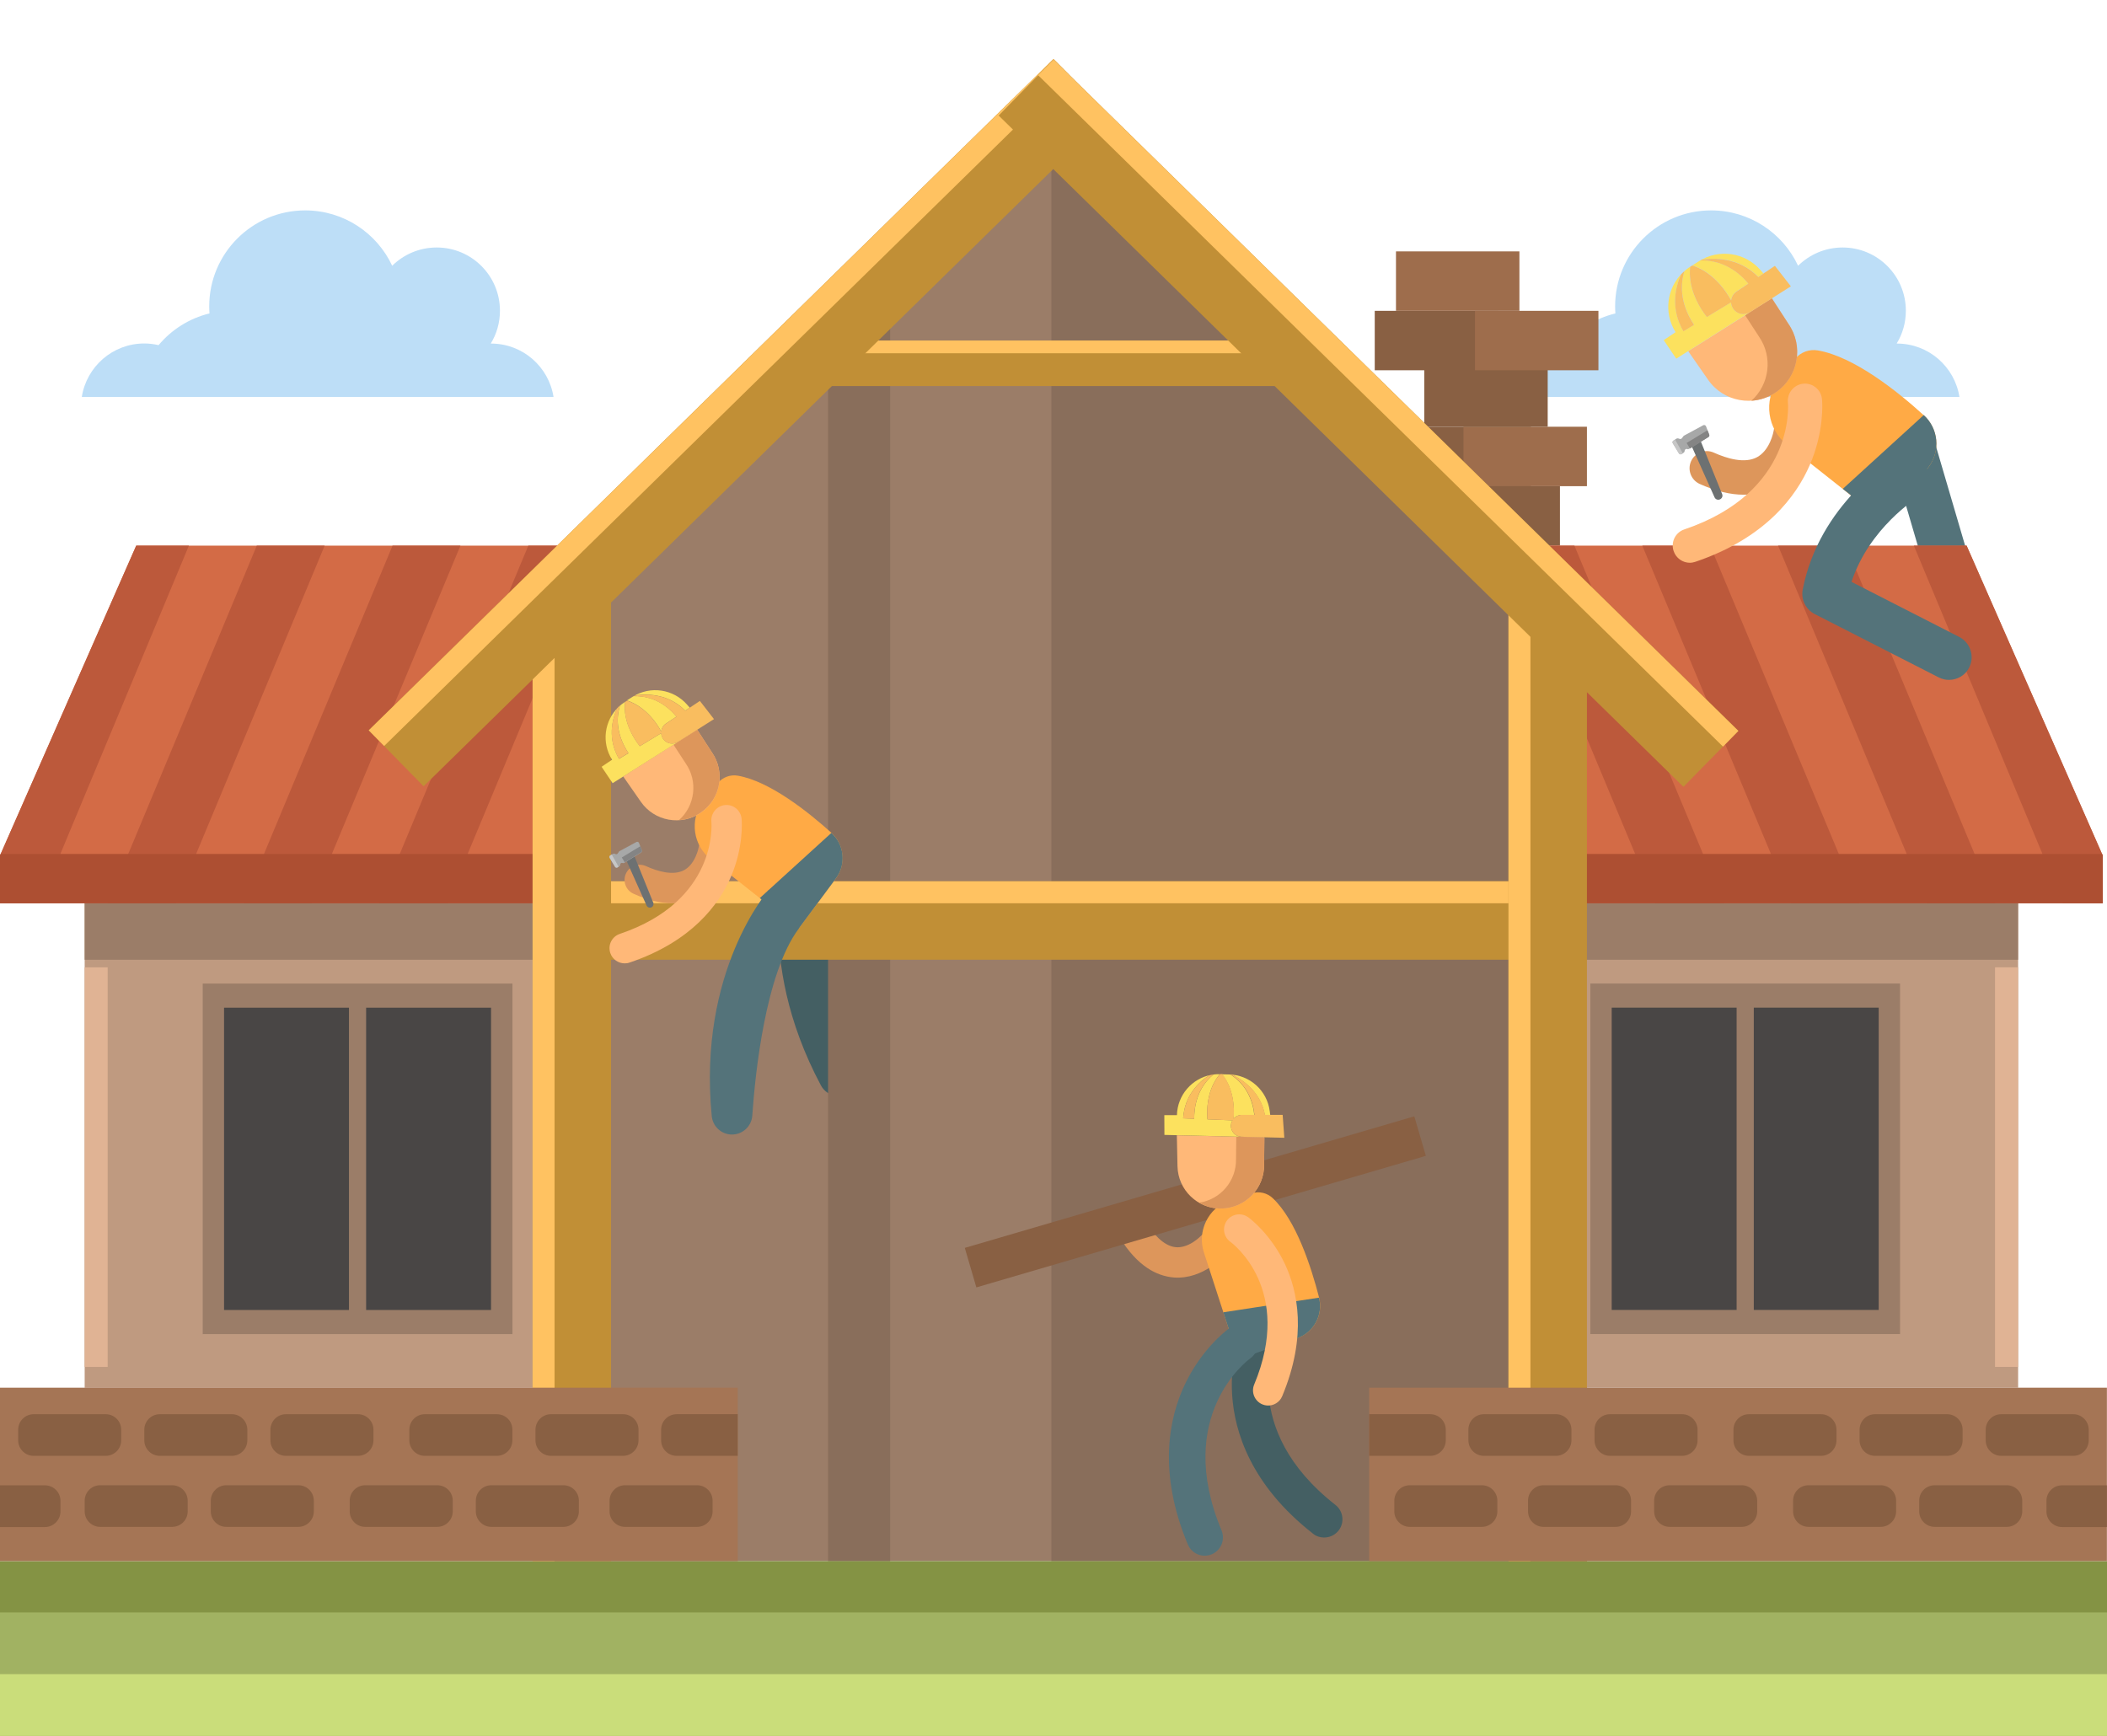 <?xml version="1.0" encoding="utf-8"?>
<!-- Generator: Adobe Illustrator 22.0.1, SVG Export Plug-In . SVG Version: 6.00 Build 0)  -->
<svg version="1.1" id="Layer_2" xmlns="http://www.w3.org/2000/svg" xmlns:xlink="http://www.w3.org/1999/xlink" x="0px" y="0px"
	 viewBox="0 0 2272 1872" style="enable-background:new 0 0 2272 1872;" xml:space="preserve">
<rect x="0" y="0" width="2272" height="1872" fill="#333333" stroke="none"/>
<style type="text/css">
	.st0{fill:#FFFFFF;}
	.st1{fill:#BDDEF7;}
	.st2{fill:#896043;}
	.st3{fill:#9E6D4C;}
	.st4{fill:#9B7D68;}
	.st5{fill:#445F63;}
	.st6{fill:#896E5B;}
	.st7{fill:#BF9A80;}
	.st8{fill:#D36B46;}
	.st9{fill:#BC593B;}
	.st10{fill:#AD4F32;}
	.st11{fill:#494645;}
	.st12{fill:#E0B394;}
	.st13{fill:#54737A;}
	.st14{fill:#849344;}
	.st15{fill:#A1B262;}
	.st16{fill:#CADD7A;}
	.st17{fill:#C18F36;}
	.st18{fill:#FFC261;}
	.st19{fill:#A57555;}
	.st20{fill:#DD965B;}
	.st21{fill:#FFAA45;}
	.st22{fill:#FFB878;}
	.st23{fill:#FCE15E;}
	.st24{fill:#F9BD5F;}
	.st25{fill:#6D7172;}
	.st26{fill:#A7A8A8;}
	.st27{fill:#848484;}
	.st28{fill:#C6C6C6;}
</style>
<g>
	<polyline class="st0" points="2272,1872 2272,0 0,0 0,1872 	"/>
</g>
<path class="st1" d="M2112.9,428.2c-5.1-32.7-33.3-57.7-67.4-57.7c-0.1,0-0.2,0-0.3,0c6.3-10.3,9.9-22.4,9.9-35.4
	c0-37.7-30.5-68.2-68.2-68.2c-18.7,0-35.6,7.5-48,19.7c-16.5-35.3-52.3-59.7-93.8-59.7c-57.2,0-103.5,46.4-103.5,103.5
	c0,2.5,0.1,5.1,0.3,7.6c-21.8,5.3-40.9,17.5-54.9,34.2c-4.9-1.1-10.1-1.8-15.4-1.8c-34.1,0-62.3,25-67.4,57.7H2112.9z"/>
<g>
	<g>
		<rect x="1517.7" y="460.2" class="st2" width="133.1" height="64.1"/>
		<rect x="1578.1" y="460.2" class="st3" width="133.1" height="64.1"/>
		<rect x="1535.8" y="396.1" class="st2" width="133.1" height="64.1"/>
		<rect x="1482.4" y="335.2" class="st2" width="133.1" height="64.1"/>
		<rect x="1590.5" y="335.2" class="st3" width="133.1" height="64.1"/>
		<rect x="1505.3" y="271.1" class="st3" width="133.1" height="64.1"/>
		<rect x="1549" y="524.3" class="st2" width="133.1" height="64.1"/>
	</g>
	<polygon class="st4" points="1133.7,141.1 598,649.3 598,1683.5 1711.3,1683.5 1711.3,649.3 	"/>
	<path class="st5" d="M848.8,921.7c0,0-37.8,109.7,36.4,248.8c5.3,9.9,17.3,14.3,27.7,10c10.6-4.4,16.1-16.3,12.4-27.2
		c-14.4-42.9-45.5-147.1-30.8-205.3C897,938.2,848.8,921.7,848.8,921.7z"/>
	<rect x="892.9" y="992.7" class="st6" width="67" height="690.9"/>
	<rect x="892.9" y="335.2" class="st6" width="67" height="659.6"/>
	<polygon class="st6" points="1711.3,649.3 1133.7,141.1 1133.7,1007.9 1133.7,1683.5 1711.3,1683.5 	"/>
	<g>
		<rect x="91.3" y="950.4" class="st7" width="525.3" height="546.2"/>
		<rect x="91.3" y="950.4" class="st4" width="525.3" height="84.6"/>
		<polygon class="st8" points="0,974.1 616.6,974.1 616.6,588.4 146.9,588.4 0,922.6 		"/>
		<g>
			<polygon class="st9" points="276.9,588.4 116.1,974.1 189.3,974.1 350.1,588.4 			"/>
			<polygon class="st9" points="146.9,588.4 0,922.6 0,974.1 42.9,974.1 203.7,588.4 			"/>
			<polygon class="st9" points="423.3,588.4 262.5,974.1 335.7,974.1 496.5,588.4 			"/>
			<polygon class="st9" points="616.6,588.4 569.7,588.4 408.9,974.1 482.1,974.1 616.6,651.5 			"/>
		</g>
		<polygon class="st10" points="0.7,920.9 0,922.6 0,974.1 616.6,974.1 616.6,920.9 		"/>
		<rect x="218.6" y="1060.7" class="st4" width="334" height="378"/>
		<rect x="241.6" y="1086.7" class="st11" width="287.9" height="326"/>
		<rect x="376.3" y="1074.3" class="st4" width="18.5" height="350.7"/>
		<rect x="91.3" y="1043.2" class="st12" width="24.8" height="430.9"/>
	</g>
	<g>
		<path class="st13" d="M2107.8,661.7c-10.6,0-20.4-6.9-23.5-17.6l-44.2-150.6c-3.8-13,3.6-26.6,16.6-30.4
			c13-3.8,26.6,3.6,30.4,16.6l44.2,150.6c3.8,13-3.6,26.6-16.6,30.4C2112.4,661.3,2110.1,661.7,2107.8,661.7z"/>
	</g>
	<g>
		
			<rect x="1650.8" y="950.4" transform="matrix(-1 -4.489576e-11 4.489576e-11 -1 3826.964 2446.891)" class="st7" width="525.3" height="546.2"/>
		<rect x="1650.8" y="950.4" class="st4" width="525.3" height="84.6"/>
		<polygon class="st8" points="2267.4,974.1 1650.8,974.1 1650.8,588.4 2120.6,588.4 2267.4,922.6 		"/>
		<g>
			<polygon class="st9" points="1990.5,588.4 2151.4,974.1 2078.2,974.1 1917.3,588.4 			"/>
			<polygon class="st9" points="2120.6,588.4 2267.4,922.6 2267.4,974.1 2224.6,974.1 2063.7,588.4 			"/>
			<polygon class="st9" points="1844.1,588.4 2005,974.1 1931.8,974.1 1770.9,588.4 			"/>
			<polygon class="st9" points="1650.8,588.4 1697.7,588.4 1858.6,974.1 1785.4,974.1 1650.8,651.5 			"/>
		</g>
		<polygon class="st10" points="2266.7,920.9 2267.4,922.6 2267.4,974.1 1650.8,974.1 1650.8,920.9 		"/>
		
			<rect x="1714.9" y="1060.7" transform="matrix(-1 -4.489843e-11 4.489843e-11 -1 3763.722 2499.357)" class="st4" width="334" height="378"/>
		
			<rect x="1737.9" y="1086.7" transform="matrix(-1 -4.489665e-11 4.489665e-11 -1 3763.722 2499.357)" class="st11" width="287.9" height="326"/>
		
			<rect x="1872.6" y="1074.3" transform="matrix(-1 -4.492818e-11 4.492818e-11 -1 3763.722 2499.357)" class="st4" width="18.5" height="350.7"/>
		
			<rect x="2151.4" y="1043.2" transform="matrix(-1 -4.486113e-11 4.486113e-11 -1 4327.479 2517.278)" class="st12" width="24.8" height="430.9"/>
	</g>
	<g>
		<polyline class="st14" points="2272,1872 2272,1683.5 0,1683.5 0,1872 		"/>
	</g>
	<g>
		<polyline class="st15" points="2272,1872 2272,1738.9 0,1738.9 0,1872 		"/>
	</g>
	<g>
		<polyline class="st16" points="2272,1872 2272,1805.4 0,1805.4 0,1872 		"/>
	</g>
	<g>
		<g>
			
				<rect x="1091.4" y="475.6" transform="matrix(-1.836970e-16 1 -1 -1.836970e-16 2126.41 -141.029)" class="st17" width="84.6" height="1034.2"/>
			
				<rect x="1121.9" y="445.1" transform="matrix(-1.836970e-16 1 -1 -1.836970e-16 2095.933 -171.506)" class="st18" width="23.7" height="1034.2"/>
		</g>
		<g>
			
				<rect x="1109.2" y="91.9" transform="matrix(-1.836970e-16 1 -1 -1.836970e-16 1525.457 -741.982)" class="st17" width="49.1" height="599.6"/>
			
				<rect x="1126.9" y="74.2" transform="matrix(-1.836970e-16 1 -1 -1.836970e-16 1507.786 -759.653)" class="st18" width="13.7" height="599.6"/>
		</g>
		<g>
			<rect x="574.3" y="649.3" class="st17" width="84.6" height="1034.2"/>
			<rect x="574.3" y="649.3" class="st18" width="23.7" height="1034.2"/>
		</g>
		<g>
			
				<rect x="754.5" y="-61.3" transform="matrix(0.7 0.714 -0.714 0.7 564.045 -432.183)" class="st17" width="84.6" height="1034.2"/>
			
				<rect x="763.7" y="-83.1" transform="matrix(0.7 0.714 -0.714 0.7 542.124 -423.463)" class="st18" width="23.7" height="1034.2"/>
		</g>
		<g>
			<g>
				<rect x="1626.6" y="649.3" class="st17" width="84.6" height="1034.2"/>
				<rect x="1626.6" y="649.3" class="st18" width="23.7" height="1034.2"/>
			</g>
			
				<rect x="1432.8" y="-61.3" transform="matrix(-0.7 0.714 -0.714 -0.7 2833.706 -277.792)" class="st17" width="84.6" height="1034.2"/>
			
				<rect x="1484.7" y="-83.1" transform="matrix(-0.7 0.714 -0.714 -0.7 2854.48 -330.017)" class="st18" width="23.7" height="1034.2"/>
		</g>
	</g>
	<g>
		<g>
			<polyline class="st19" points="1476.4,1683.5 1476.4,1496.5 2271.9,1496.5 2271.9,1683.5 			"/>
		</g>
		<path class="st2" d="M1542.3,1525.1c9.2,0,16.7,7.5,16.7,16.7v11.5c0,9.2-7.5,16.7-16.7,16.7h-65.9v-45H1542.3z"/>
		<path class="st2" d="M2206.7,1630v-11.5c0-9.2,7.5-16.7,16.7-16.7h48.5v45h-48.5C2214.2,1646.7,2206.7,1639.2,2206.7,1630z"/>
		<g>
			<path class="st2" d="M2157.9,1525.1h77.7c9.2,0,16.7,7.5,16.7,16.7v11.5c0,9.2-7.5,16.7-16.7,16.7h-77.7
				c-9.2,0-16.7-7.5-16.7-16.7v-11.5C2141.2,1532.6,2148.7,1525.1,2157.9,1525.1z"/>
			<path class="st2" d="M2021.9,1525.1h77.7c9.2,0,16.7,7.5,16.7,16.7v11.5c0,9.2-7.5,16.7-16.7,16.7h-77.7
				c-9.2,0-16.7-7.5-16.7-16.7v-11.5C2005.2,1532.6,2012.6,1525.1,2021.9,1525.1z"/>
		</g>
		<g>
			<path class="st2" d="M2086.2,1601.7h77.7c9.2,0,16.7,7.5,16.7,16.7v11.5c0,9.2-7.5,16.7-16.7,16.7h-77.7
				c-9.2,0-16.7-7.5-16.7-16.7v-11.5C2069.4,1609.2,2076.9,1601.7,2086.2,1601.7z"/>
			<path class="st2" d="M1950.2,1601.7h77.7c9.2,0,16.7,7.5,16.7,16.7v11.5c0,9.2-7.5,16.7-16.7,16.7h-77.7
				c-9.2,0-16.7-7.5-16.7-16.7v-11.5C1933.4,1609.2,1940.9,1601.7,1950.2,1601.7z"/>
		</g>
		<path class="st2" d="M1885.9,1525.1h77.7c9.2,0,16.7,7.5,16.7,16.7v11.5c0,9.2-7.5,16.7-16.7,16.7h-77.7
			c-9.2,0-16.7-7.5-16.7-16.7v-11.5C1869.2,1532.6,1876.6,1525.1,1885.9,1525.1z"/>
		<path class="st2" d="M1736.1,1525.1h77.7c9.2,0,16.7,7.5,16.7,16.7v11.5c0,9.2-7.5,16.7-16.7,16.7h-77.7
			c-9.2,0-16.7-7.5-16.7-16.7v-11.5C1719.3,1532.6,1726.8,1525.1,1736.1,1525.1z"/>
		<g>
			<path class="st2" d="M1800.4,1601.7h77.7c9.2,0,16.7,7.5,16.7,16.7v11.5c0,9.2-7.5,16.7-16.7,16.7h-77.7
				c-9.2,0-16.7-7.5-16.7-16.7v-11.5C1783.6,1609.2,1791.1,1601.7,1800.4,1601.7z"/>
			<path class="st2" d="M1664.4,1601.7h77.7c9.2,0,16.7,7.5,16.7,16.7v11.5c0,9.2-7.5,16.7-16.7,16.7h-77.7
				c-9.2,0-16.7-7.5-16.7-16.7v-11.5C1647.6,1609.2,1655.1,1601.7,1664.4,1601.7z"/>
			<path class="st2" d="M1520.2,1601.7h77.7c9.2,0,16.7,7.5,16.7,16.7v11.5c0,9.2-7.5,16.7-16.7,16.7h-77.7
				c-9.2,0-16.7-7.5-16.7-16.7v-11.5C1503.5,1609.2,1511,1601.7,1520.2,1601.7z"/>
		</g>
		<path class="st2" d="M1600.1,1525.1h77.7c9.2,0,16.7,7.5,16.7,16.7v11.5c0,9.2-7.5,16.7-16.7,16.7h-77.7
			c-9.2,0-16.7-7.5-16.7-16.7v-11.5C1583.3,1532.6,1590.8,1525.1,1600.1,1525.1z"/>
	</g>
	<g>
		<g>
			<polyline class="st19" points="795.5,1683.5 795.5,1496.5 0,1496.5 0,1683.5 			"/>
		</g>
		<path class="st2" d="M729.6,1525.1c-9.2,0-16.7,7.5-16.7,16.7v11.5c0,9.2,7.5,16.7,16.7,16.7h65.9v-45H729.6z"/>
		<path class="st2" d="M65.2,1630v-11.5c0-9.2-7.5-16.7-16.7-16.7H0v45h48.5C57.7,1646.7,65.2,1639.2,65.2,1630z"/>
		<g>
			<path class="st2" d="M114,1525.1H36.3c-9.2,0-16.7,7.5-16.7,16.7v11.5c0,9.2,7.5,16.7,16.7,16.7H114c9.2,0,16.7-7.5,16.7-16.7
				v-11.5C130.7,1532.6,123.2,1525.1,114,1525.1z"/>
			<path class="st2" d="M250,1525.1h-77.7c-9.2,0-16.7,7.5-16.7,16.7v11.5c0,9.2,7.5,16.7,16.7,16.7H250c9.2,0,16.7-7.5,16.7-16.7
				v-11.5C266.7,1532.6,259.2,1525.1,250,1525.1z"/>
		</g>
		<g>
			<path class="st2" d="M185.7,1601.7h-77.7c-9.2,0-16.7,7.5-16.7,16.7v11.5c0,9.2,7.5,16.7,16.7,16.7h77.7
				c9.2,0,16.7-7.5,16.7-16.7v-11.5C202.4,1609.2,194.9,1601.7,185.7,1601.7z"/>
			<path class="st2" d="M321.7,1601.7h-77.7c-9.2,0-16.7,7.5-16.7,16.7v11.5c0,9.2,7.5,16.7,16.7,16.7h77.7
				c9.2,0,16.7-7.5,16.7-16.7v-11.5C338.4,1609.2,331,1601.7,321.7,1601.7z"/>
		</g>
		<path class="st2" d="M386,1525.1h-77.7c-9.2,0-16.7,7.5-16.7,16.7v11.5c0,9.2,7.5,16.7,16.7,16.7H386c9.2,0,16.7-7.5,16.7-16.7
			v-11.5C402.7,1532.6,395.2,1525.1,386,1525.1z"/>
		<path class="st2" d="M535.8,1525.1h-77.7c-9.2,0-16.7,7.5-16.7,16.7v11.5c0,9.2,7.5,16.7,16.7,16.7h77.7c9.2,0,16.7-7.5,16.7-16.7
			v-11.5C552.6,1532.6,545.1,1525.1,535.8,1525.1z"/>
		<g>
			<path class="st2" d="M471.5,1601.7h-77.7c-9.2,0-16.7,7.5-16.7,16.7v11.5c0,9.2,7.5,16.7,16.7,16.7h77.7
				c9.2,0,16.7-7.5,16.7-16.7v-11.5C488.3,1609.2,480.8,1601.7,471.5,1601.7z"/>
			<path class="st2" d="M607.5,1601.7h-77.7c-9.2,0-16.7,7.5-16.7,16.7v11.5c0,9.2,7.5,16.7,16.7,16.7h77.7
				c9.2,0,16.7-7.5,16.7-16.7v-11.5C624.3,1609.2,616.8,1601.7,607.5,1601.7z"/>
			<path class="st2" d="M751.7,1601.7H674c-9.2,0-16.7,7.5-16.7,16.7v11.5c0,9.2,7.5,16.7,16.7,16.7h77.7c9.2,0,16.7-7.5,16.7-16.7
				v-11.5C768.4,1609.2,760.9,1601.7,751.7,1601.7z"/>
		</g>
		<path class="st2" d="M671.8,1525.1h-77.7c-9.2,0-16.7,7.5-16.7,16.7v11.5c0,9.2,7.5,16.7,16.7,16.7h77.7c9.2,0,16.7-7.5,16.7-16.7
			v-11.5C688.6,1532.6,681.1,1525.1,671.8,1525.1z"/>
	</g>
</g>
<path class="st1" d="M596.9,428.2c-5.1-32.7-33.3-57.7-67.4-57.7c-0.1,0-0.2,0-0.3,0c6.3-10.3,9.9-22.4,9.9-35.4
	c0-37.7-30.5-68.2-68.2-68.2c-18.7,0-35.6,7.5-48,19.7c-16.5-35.3-52.3-59.7-93.8-59.7c-57.2,0-103.5,46.4-103.5,103.5
	c0,2.5,0.1,5.1,0.3,7.6c-21.8,5.3-40.9,17.5-54.9,34.2c-4.9-1.1-10.1-1.8-15.4-1.8c-34.1,0-62.3,25-67.4,57.7H596.9z"/>
<g>
	<g>
		<path class="st20" d="M1880.1,533.5c-14.3,0-30.1-3.9-47.3-11.6c-9.3-4.2-13.5-15.2-9.3-24.5c4.2-9.3,15.2-13.5,24.5-9.3
			c13.9,6.3,33.4,12.2,46.7,4.9c5.8-3.2,10.5-8.7,14-16.4c3-6.6,3.9-12.3,4-12.9c1.3-9.9,10.3-17.1,20.3-16
			c10.2,1.1,17.5,10.2,16.4,20.4c0,0.4-4.6,38.8-36,56.8C1903.6,530.7,1892.4,533.5,1880.1,533.5z M1912.8,463.8c0,0.2,0,0.3,0,0.4
			C1912.7,464.1,1912.8,463.9,1912.8,463.8z"/>
	</g>
	<g>
		<path class="st21" d="M1960.2,377.9c-9.1-1.6-18.3,1.8-24.3,8.8c-5.2,6-12.1,14.3-18.6,23.3c-15.9,22-11.6,52.8,9.7,69.7l107.3,85
			l45.5-61.3c12.8-17.2,10.4-41.3-5.5-55.7C2045.5,421.5,1998.8,384.5,1960.2,377.9z"/>
		<path class="st13" d="M2074.4,447.6l-87.3,79.6l47.3,37.4l45.5-61.3C2092.6,486.1,2090.3,462,2074.4,447.6z"/>
		<path class="st22" d="M1928.5,349.3l-17.9-27.6l-13.6,8.6l-9.9,6.3c0,0,0,0,0,0l-66.7,42.1l21.5,30.9
			c16.6,23.9,49.5,29.8,73.5,13.2C1939.2,406.2,1945.1,373.3,1928.5,349.3z"/>
		<path class="st20" d="M1928.5,349.3l-17.9-27.6l-13.6,8.6l-9.9,6.3c0,0,0,0,0,0l-5.3,3.4l14.8,22.8c15.4,22.1,11.5,51.9-8.1,69.4
			c9.3-0.6,18.6-3.6,26.9-9.4C1939.2,406.2,1945.1,373.3,1928.5,349.3z"/>
		<polygon class="st23" points="1896.9,330.3 1910.6,321.7 1931.1,308.7 1931.1,308.7 		"/>
		<path class="st23" d="M1869.8,334c-2-2.3-3.1-5.2-3.2-8l-26.1,15.8c-19.6-25.2-19-46.7-17.9-54.2c0,0,0,0,0,0
			c-3,1.9-5.7,4.1-8.1,6.4c0.6-0.6,1.2-1.1,1.8-1.7c-3.9,12.8-5.6,33.7,10.4,57.9l-11.5,7c-14-24.4-8.7-47.3-2.5-61.4
			c0.6-0.6,1.2-1.2,1.8-1.8c-17.2,16.6-20.8,43.4-7.7,64.2l-12.8,8.6l13.5,20l12.9-8.2l66.7-42.1
			C1881.4,340.1,1874.1,339,1869.8,334z"/>
		<path class="st23" d="M1866.7,323.8c0.4-3.7,2.4-7.2,5.8-9.5l12.7-8.5c-18.7-22.7-40.7-25.4-51.8-25c0.5-0.3,0.9-0.5,1.4-0.8
			c11.7-1.9,39.7-3.5,61.2,18.6l17.9-12l0,0l-12.4,8.3l-3-3.5c-16.7-19.3-45-23.4-66.5-9.7l-7.7,4.9l0.7-0.4
			C1833.8,289,1852.1,297.7,1866.7,323.8z"/>
		<path class="st24" d="M1840.5,341.9l26.1-15.8c0.1,2.8,1.2,5.6,3.2,8c4.3,5,11.6,6.1,17.2,2.6c0,0,0,0,0,0l9.9-6.3l34.2-21.6h0
			l-17.2-22.1l0,0l-17.9,12c-21.5-22-49.5-20.5-61.2-18.6c-0.5,0.3-0.9,0.5-1.4,0.8c11.1-0.4,33.1,2.3,51.8,25l-12.7,8.5
			c-3.4,2.3-5.4,5.8-5.8,9.5c-14.6-26-32.9-34.8-41.8-37.6l-0.7,0.4l-1.6,1c0,0,0,0-0.1,0c0,0,0,0,0,0
			C1821.6,295.2,1820.9,316.7,1840.5,341.9z"/>
		<path class="st24" d="M1815.2,357.3l11.5-7c-16-24.2-14.3-45.1-10.4-57.9c-0.6,0.5-1.2,1.1-1.8,1.7c0,0,0,0-0.1,0.1
			c-0.6,0.6-1.2,1.2-1.8,1.8C1806.5,310,1801.1,332.9,1815.2,357.3z"/>
	</g>
	<g>
		<path class="st22" d="M1822.2,606.9c-7.7,0-14.9-4.9-17.5-12.6c-3.3-9.7,1.9-20.2,11.6-23.4c118.9-40.2,112-133.1,111.6-137
			c-0.9-10,6.4-19,16.4-20.1c10-1.1,19.1,6.1,20.3,16.1c0,0.3,0.1,0.6,0.1,0.9c0.4,4.2,2.3,34.9-13.2,70.7
			c-14.5,33.5-47.6,78.8-123.5,104.4C1826.1,606.5,1824.1,606.9,1822.2,606.9z"/>
	</g>
	<g>
		<path class="st13" d="M2101.6,733.2c-3.8,0-7.6-0.9-11.1-2.7l-133.7-68.3c-9.7-5-15-15.8-12.9-26.5c17.9-91.9,95.7-139.5,99-141.4
			c11.6-7,26.7-3.2,33.6,8.4c6.9,11.6,3.2,26.6-8.4,33.6c-1,0.6-52.3,32.6-71.6,91.2l116.2,59.4c12,6.2,16.8,20.9,10.7,33
			C2119.2,728.3,2110.6,733.2,2101.6,733.2z"/>
	</g>
	<g>
		<path class="st25" d="M1857,532.8l-23.2-57.3c-1-2.4-3.8-3.5-6.1-2.3l-2,1c-2.1,1.1-3,3.6-2.1,5.8l25.2,56.3
			c1,2.3,3.8,3.3,6.1,2.1C1857,537.3,1857.9,534.9,1857,532.8z"/>
		<path class="st26" d="M1843.1,468.7l-3.5-9c-0.5-1.2-1.9-1.7-3-1.1l-20.7,11.2c-0.3,0.2-0.5,0.4-0.7,0.6l-1.5,2.1
			c-0.6,0.8-1.6,1.1-2.5,0.8l-1.5-0.5c-0.6-0.2-1.3-0.1-1.9,0.2l-3.3,2.1c-1,0.6-1.3,1.9-0.7,2.9l6.6,10.9c0.6,1,2,1.4,3,0.7
			l2.2-1.5c0.5-0.3,0.9-0.9,0.9-1.5l0.1-0.6c0.2-1.4,1.6-2.3,2.9-1.7v0c0.6,0.3,1.3,0.2,1.9-0.2l20.7-12.8
			C1843.1,470.8,1843.4,469.7,1843.1,468.7z"/>
		<path class="st27" d="M1841.2,464l-22.5,13.7l3.6,6l19.9-12.3c0.9-0.5,1.2-1.6,0.9-2.6L1841.2,464z"/>
		<path class="st28" d="M1804.5,475.2c-1,0.6-1.3,1.9-0.7,2.9l6.6,10.9c0.6,1,2,1.4,3,0.7l1.2-0.8l-8.3-14.8L1804.5,475.2z"/>
	</g>
</g>
<g>
	<g>
		<g>
			<path class="st20" d="M724.9,974.1c-12.6,0-26.6-3.4-41.8-10.3c-8.2-3.7-11.9-13.4-8.2-21.6c3.7-8.2,13.4-11.9,21.6-8.2
				c12.3,5.6,29.5,10.8,41.3,4.3c5.1-2.8,9.2-7.7,12.3-14.5c2.6-5.8,3.5-10.9,3.6-11.4c1.2-8.8,9.1-15.1,18-14.1c9,1,15.5,9,14.5,18
				c0,0.3-4,34.3-31.8,50.2C745.6,971.6,735.7,974.1,724.9,974.1z M753.7,912.5c0,0.2,0,0.3,0,0.3
				C753.7,912.7,753.7,912.6,753.7,912.5z"/>
		</g>
		<g>
			<path class="st21" d="M795.6,836.5c-8-1.4-16.1,1.6-21.5,7.8c-4.6,5.3-10.7,12.6-16.5,20.6c-14.1,19.5-10.2,46.6,8.6,61.6
				l94.9,75.1l40.2-54.2c11.3-15.2,9.2-36.5-4.8-49.3C871,875.1,829.7,842.4,795.6,836.5z"/>
			<path class="st13" d="M896.5,898.2l-77.2,70.3l41.8,33.1l40.2-54.2C912.7,932.2,910.6,910.9,896.5,898.2z"/>
			<path class="st22" d="M767.6,811.3l-15.8-24.4l-12.1,7.6l-8.8,5.5c0,0,0,0,0,0L672,837.3l19,27.3c14.7,21.2,43.8,26.4,65,11.7
				S782.3,832.4,767.6,811.3z"/>
			<path class="st20" d="M767.6,811.3l-15.8-24.4l-12.1,7.6l-8.8,5.5c0,0,0,0,0,0l-4.7,3l13.1,20.1c13.6,19.5,10.2,45.8-7.1,61.3
				c8.2-0.5,16.5-3.2,23.7-8.3C777.1,861.5,782.3,832.4,767.6,811.3z"/>
			<polygon class="st23" points="739.7,794.5 751.7,786.9 769.9,775.4 769.9,775.4 			"/>
			<path class="st23" d="M715.8,797.8c-1.8-2.1-2.7-4.6-2.8-7.1l-23.1,14c-17.3-22.3-16.8-41.3-15.8-47.9c0,0,0,0,0,0
				c-2.6,1.7-5,3.6-7.2,5.7c0.5-0.5,1-1,1.6-1.5c-3.5,11.3-5,29.8,9.2,51.2l-10.2,6.2c-12.4-21.5-7.7-41.8-2.2-54.2
				c0.5-0.5,1-1.1,1.5-1.6c-15.2,14.7-18.4,38.4-6.8,56.7l-11.3,7.6l11.9,17.7l11.4-7.2l58.9-37.2
				C726,803.1,719.6,802.2,715.8,797.8z"/>
			<path class="st23" d="M713,788.7c0.4-3.3,2.1-6.4,5.1-8.4l11.3-7.5c-16.6-20.1-36-22.4-45.8-22.1c0.4-0.2,0.8-0.5,1.2-0.7
				c10.3-1.7,35.1-3.1,54.1,16.4l15.8-10.6l0,0l-11,7.3l-2.7-3.1c-14.8-17-39.8-20.7-58.8-8.6l-6.8,4.3l0.6-0.4
				C683.9,757.9,700.1,765.7,713,788.7z"/>
			<path class="st24" d="M689.8,804.7l23.1-14c0.1,2.5,1,5,2.8,7.1c3.8,4.4,10.3,5.4,15.2,2.3c0,0,0,0,0,0l8.8-5.5l30.2-19.1h0
				l-15.2-19.6l0,0l-15.8,10.6c-19-19.5-43.7-18.1-54.1-16.4c-0.4,0.2-0.8,0.5-1.2,0.7c9.8-0.3,29.2,2,45.8,22.1l-11.3,7.5
				c-3,2-4.7,5.1-5.1,8.4c-12.9-23-29.1-30.8-36.9-33.2l-0.6,0.4l-1.4,0.9c0,0,0,0-0.1,0c0,0,0,0,0,0
				C673.1,763.5,672.5,782.4,689.8,804.7z"/>
			<path class="st24" d="M667.4,818.3l10.2-6.2c-14.2-21.4-12.6-39.9-9.2-51.2c-0.5,0.5-1.1,1-1.6,1.5c0,0,0,0-0.1,0.1
				c-0.5,0.5-1,1-1.5,1.6C659.8,776.5,655,796.8,667.4,818.3z"/>
		</g>
		<g>
			<path class="st22" d="M673.6,1038.9c-6.8,0-13.2-4.3-15.5-11.1c-2.9-8.6,1.7-17.8,10.3-20.7c105.1-35.5,99-117.6,98.7-121.1
				c-0.8-8.9,5.7-16.8,14.5-17.8c8.9-1,16.9,5.4,18,14.2c0,0.3,0.1,0.5,0.1,0.8c0.3,3.8,2,30.9-11.6,62.5
				c-12.8,29.6-42.1,69.7-109.1,92.3C677.1,1038.7,675.4,1038.9,673.6,1038.9z"/>
		</g>
		<g>
			<path class="st25" d="M704.4,973.4l-20.5-50.6c-0.9-2.1-3.3-3.1-5.4-2l-1.8,0.9c-1.9,0.9-2.7,3.2-1.8,5.1l22.3,49.7
				c0.9,2.1,3.4,2.9,5.4,1.9C704.4,977.5,705.2,975.3,704.4,973.4z"/>
			<path class="st26" d="M692.1,916.9l-3.1-7.9c-0.4-1.1-1.7-1.5-2.7-1l-18.3,9.9c-0.3,0.1-0.5,0.3-0.6,0.6l-1.3,1.9
				c-0.5,0.7-1.4,1-2.2,0.7l-1.3-0.5c-0.6-0.2-1.2-0.1-1.7,0.2l-2.9,1.8c-0.9,0.6-1.1,1.7-0.6,2.6l5.8,9.7c0.6,0.9,1.8,1.2,2.7,0.6
				l2-1.3c0.5-0.3,0.8-0.8,0.8-1.4l0.1-0.6c0.1-1.2,1.4-2,2.6-1.5l0,0c0.6,0.2,1.2,0.2,1.7-0.1l18.3-11.3
				C692.1,918.7,692.4,917.7,692.1,916.9z"/>
			<path class="st27" d="M690.4,912.6l-19.9,12.1l3.2,5.3l17.6-10.9c0.8-0.5,1.1-1.4,0.8-2.3L690.4,912.6z"/>
			<path class="st28" d="M658,922.5c-0.9,0.6-1.1,1.7-0.6,2.6l5.8,9.7c0.6,0.9,1.8,1.2,2.7,0.6l1.1-0.7l-7.3-13.1L658,922.5z"/>
		</g>
	</g>
	<path class="st13" d="M828.9,959.8c0,0-76.8,86.9-61.4,243.9c1.1,11.2,10.5,19.8,21.8,19.8c11.5,0,21.1-8.9,21.9-20.4
		c3.1-45.1,14.1-153.3,50-201.5C867.2,993.5,828.9,959.8,828.9,959.8z"/>
</g>
<g>
	<g>
		<g>
			<path class="st20" d="M1237.3,1367.5c-10.5-7-20.3-17.6-29.1-31.7c-4.8-7.7-2.5-17.7,5.2-22.5c7.7-4.8,17.7-2.5,22.5,5.2
				c7.2,11.4,18.6,25.3,32,26.5c5.8,0.5,11.9-1.3,18.3-5.2c5.4-3.4,8.9-7.2,9.3-7.5c5.8-6.7,16-7.5,22.8-1.8
				c6.9,5.8,7.9,16.1,2.1,23c-0.2,0.3-22.4,26.3-54.3,24.2C1255.9,1376.9,1246.3,1373.5,1237.3,1367.5z M1295.4,1332.2
				c-0.1,0.1-0.2,0.2-0.2,0.2C1295.3,1332.3,1295.4,1332.2,1295.4,1332.2z"/>
		</g>
		
			<rect x="1036.3" y="1273.2" transform="matrix(0.96 -0.281 0.281 0.96 -312.271 414.663)" class="st2" width="504.9" height="44.4"/>
		<g>
			<path class="st21" d="M1372.4,1292.1c-5.9-5.6-14.3-7.6-22.2-5.4c-6.8,1.9-15.9,4.6-25.1,8c-22.5,8.4-34.4,33.2-26.9,56
				l37.4,115.1l63.5-22.8c17.8-6.4,27.9-25.3,23.3-43.7C1413.8,1366,1397.6,1315.9,1372.4,1292.1z"/>
			<g>
				<path class="st5" d="M1421.3,1657c7.8,2.7,16.7,0.4,22.1-6.4c6.7-8.6,5.2-21-3.4-27.7c-105.2-82.4-65.4-173.3-63.6-177.1
					c4.5-9.8,0.3-21.4-9.4-26c-9.7-4.6-21.3-0.6-26.1,9c-0.1,0.3-0.3,0.6-0.4,0.8c-1.9,4.1-14.7,34.3-11.8,75.7
					c2.7,38.8,19.9,96,87.1,148.6C1417.4,1655.3,1419.3,1656.3,1421.3,1657z"/>
			</g>
			<path class="st13" d="M1422.3,1399.4l-103.2,15.8l16.5,50.7l63.5-22.8C1416.9,1436.6,1427,1417.7,1422.3,1399.4z"/>
			<path class="st22" d="M1363.1,1255.6l0.3-29.1l-14.3-0.3l-10.4-0.2c0,0,0,0,0,0l-69.7-1.7l0.7,33.3c0.5,25.8,21.8,46.2,47.6,45.7
				C1343.1,1302.7,1363.6,1281.4,1363.1,1255.6z"/>
			<path class="st20" d="M1363.1,1255.6l0.3-29.1l-14.3-0.3l-10.4-0.2c0,0,0,0,0,0l-5.6-0.1l-0.3,24c0.5,23.8-16.9,43.8-39.9,47.1
				c7.1,4.1,15.5,6.5,24.4,6.3C1343.1,1302.7,1363.6,1281.4,1363.1,1255.6z"/>
			<polygon class="st23" points="1349.1,1226.2 1363.4,1226.5 1384.9,1227 1384.9,1227 			"/>
			<path class="st23" d="M1327.4,1215.6c-0.3-2.7,0.3-5.3,1.6-7.4l-27-1.1c-2.1-28.2,8.9-43.6,13.4-48.7c0,0,0,0,0,0
				c-3.1-0.1-6.2,0.2-9.1,0.7c0.7-0.1,1.4-0.2,2.1-0.3c-9.1,7.5-20.6,22-20.7,47.7l-11.9-0.5c1.6-24.8,16.8-39.1,28.2-46.4
				c0.7-0.2,1.4-0.3,2.2-0.5c-20.8,3.8-36.6,21.8-37.1,43.5l-13.6,0l0.1,21.3l13.5,0.3l69.7,1.7
				C1333,1225.8,1328.1,1221.4,1327.4,1215.6z"/>
			<path class="st23" d="M1330.1,1206.5c2.1-2.5,5.3-4.1,8.9-4.1l13.5,0c-2.7-25.9-17.5-38.6-25.9-43.7c0.5,0,0.9,0.1,1.4,0.1
				c9.5,4.3,30.9,16.9,35.9,43.6l19,0l0,0l-13.2,0l-0.5-4c-2.8-22.4-21.6-39.3-44.2-39.7l-8.1-0.2l0.7,0
				C1323,1164.8,1332.2,1180.2,1330.1,1206.5z"/>
			<path class="st24" d="M1302,1207.1l27,1.1c-1.3,2.2-1.9,4.7-1.6,7.4c0.7,5.8,5.6,10.1,11.4,10.3c0,0,0,0,0,0l10.4,0.2l35.7,0.9h0
				l-1.8-24.7l0,0l-19,0c-5-26.7-26.4-39.3-35.9-43.6c-0.5,0-0.9-0.1-1.4-0.1c8.4,5.2,23.2,17.9,25.9,43.7l-13.5,0
				c-3.6,0-6.8,1.6-8.9,4.1c2-26.3-7.2-41.7-12.3-48.1l-0.7,0l-1.6,0c0,0,0,0-0.1,0c0,0,0,0,0,0
				C1310.9,1163.4,1299.9,1178.9,1302,1207.1z"/>
			<path class="st24" d="M1275.8,1206l11.9,0.5c0-25.7,11.5-40.2,20.7-47.7c-0.7,0.1-1.4,0.2-2.1,0.3c0,0,0,0-0.1,0
				c-0.7,0.1-1.4,0.3-2.2,0.5C1292.6,1166.9,1277.4,1181.2,1275.8,1206z"/>
		</g>
		<g>
			<path class="st22" d="M1379.8,1510.2c-4.5,5.1-11.9,7.1-18.6,4.3c-8.3-3.5-12.3-13.1-8.8-21.4c42.7-102.4-23-152-25.8-154
				c-7.2-5.3-8.9-15.3-3.7-22.6c5.1-7.3,15.2-9.1,22.6-4.1c0.2,0.1,0.4,0.3,0.6,0.4c3,2.2,24.5,18.9,39.3,50
				c13.8,29.2,24.5,77.6-2.8,142.9C1381.9,1507.4,1380.9,1508.9,1379.8,1510.2z"/>
		</g>
		<g>
			<path class="st13" d="M1284.2,1671c5.4,6.2,14.4,8.5,22.4,5.2c10-4.2,14.8-15.7,10.6-25.8c-51.5-123.4,27.7-183.2,31.1-185.6
				c8.7-6.3,10.7-18.5,4.5-27.3c-6.2-8.8-18.3-11-27.2-5c-0.3,0.2-0.5,0.4-0.8,0.5c-3.7,2.7-29.6,22.8-47.3,60.3
				c-16.6,35.1-29.5,93.5,3.3,172.2C1281.7,1667.6,1282.8,1669.4,1284.2,1671z"/>
		</g>
	</g>
</g>
</svg>
